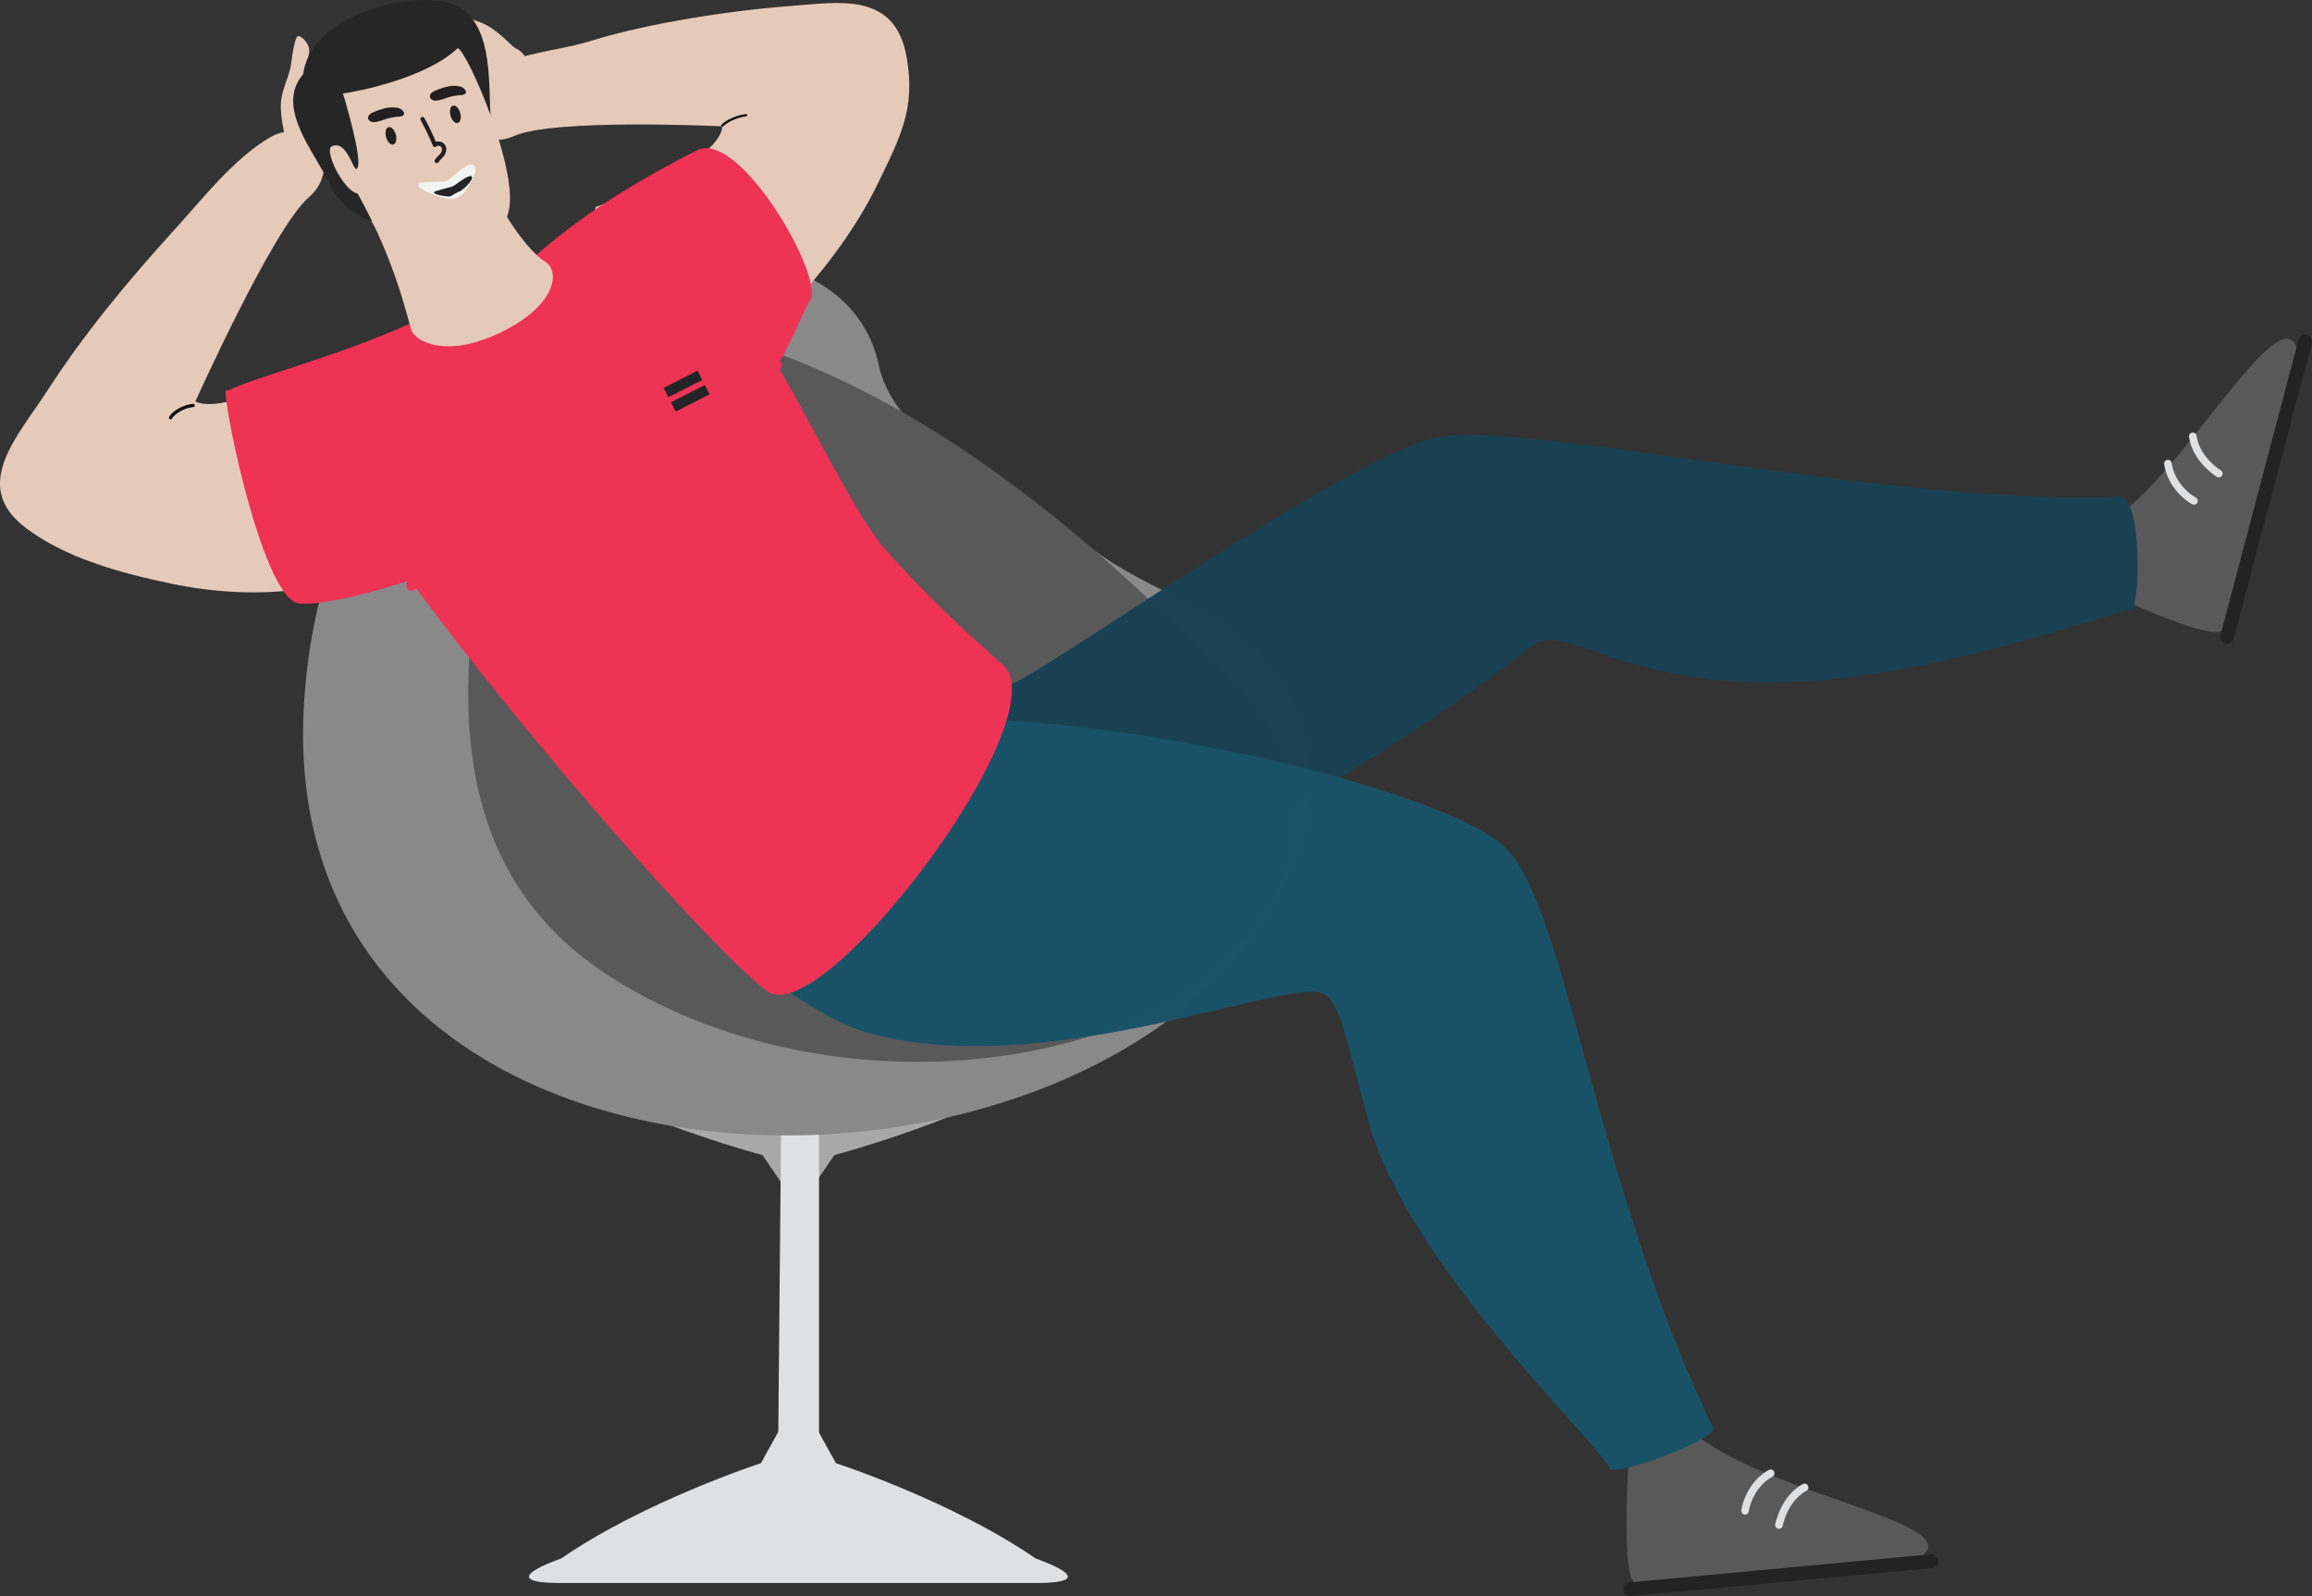 <svg xmlns="http://www.w3.org/2000/svg" xmlns:xlink="http://www.w3.org/1999/xlink" id="relax_dude" width="963.564" height="665.292" viewBox="0 0 963.564 665.292"><rect x="0" y="0" width="963.564" height="665.292" fill="#333333" stroke="none"/><defs><clipPath id="clip-path"><rect id="Rechteck_631" data-name="Rechteck 631" width="963.564" height="665.292" fill="none"></rect></clipPath><clipPath id="clip-path-3"><rect id="Rechteck_627" data-name="Rechteck 627" width="531.645" height="214.16" fill="none"></rect></clipPath><clipPath id="clip-path-4"><rect id="Rechteck_628" data-name="Rechteck 628" width="454.547" height="313.112" fill="none"></rect></clipPath></defs><g id="Gruppe_3119" data-name="Gruppe 3119" clip-path="url(#clip-path)"><g id="Gruppe_3118" data-name="Gruppe 3118"><g id="Gruppe_3117" data-name="Gruppe 3117" clip-path="url(#clip-path)"><path id="Pfad_625" data-name="Pfad 625" d="M302.4,196.892H113.007c-28.82,0,0,7.933,0,7.933,32.938,18.51,79.73,30.919,79.73,30.919L207.7,257.712l14.965-21.968s46.793-12.409,79.731-30.919c0,0,28.82-7.933,0-7.933" transform="translate(125.049 245.725)" fill="#a8a8a8"></path><path id="Pfad_626" data-name="Pfad 626" d="M145.614,223.719l-1.421,156.109h17.2V223.719s-5.762-69.057-15.781,0" transform="translate(179.956 240.902)" fill="#dee0e2"></path><path id="Pfad_627" data-name="Pfad 627" d="M434.277,197.13c-17.056-10.159-36.027-17.213-51.8-30.029-26.54-21.563-78.827-39.241-86.342-74.486C277.441,4.954,68.524,42.6,56.6,233.436c-13.688,219.13,317.67,226.823,403.607,85.751,20.185-33.136,25.353-76.525-6.1-107.219a104.4,104.4,0,0,0-19.832-14.837" transform="translate(70.127 59.593)" fill="#898989"></path><path id="Pfad_628" data-name="Pfad 628" d="M309.258,326.728c-34.4-23.8-83.276-39.754-83.276-39.754L210.354,258.73l-15.628,28.244s-48.874,15.954-83.276,39.754c0,0-30.1,10.2,0,10.2H309.258c30.1,0,0-10.2,0-10.2" transform="translate(122.396 322.9)" fill="#dee0e2"></path><path id="Pfad_629" data-name="Pfad 629" d="M375.378,178.314C328.154,133.1,271.411,90.071,209.836,69c-45.779-15.669-96.159-11.728-108.975,44.785C83.2,191.636,68.712,280.916,145.45,330.548c57.057,36.9,136.172,45.336,200.184,25.266,39.545-12.4,85.427-46.307,85.184-93.956-.184-36.2-32.268-61.355-55.441-83.543" transform="translate(108.338 76.202)" fill="#595959"></path><path id="Pfad_630" data-name="Pfad 630" d="M392.883,169.836s44.05,20.7,45.848,13.891c1.841-6.969,26.844-101.586,30.775-116.465-6.566-23.694-48.654,53.894-77.829,71.541-2.275,7.272,1.205,31.034,1.205,31.034" transform="translate(487.859 78.377)" fill="#595959"></path><path id="Pfad_631" data-name="Pfad 631" d="M413.583,103.979a1.578,1.578,0,0,0,1.452-.834,1.605,1.605,0,0,0-.634-2.165c-3.2-1.751-8.907-6.749-10.042-14.378a1.58,1.58,0,1,0-3.125.472c1.32,8.873,7.949,14.68,11.658,16.712a1.551,1.551,0,0,0,.69.193" transform="translate(500.727 106.384)" fill="#dee0e2"></path><path id="Pfad_632" data-name="Pfad 632" d="M418.193,98.929a1.572,1.572,0,0,0,1.392-.728,1.605,1.605,0,0,0-.47-2.205c-2.077-1.358-8.952-6.411-10.145-14.444a1.58,1.58,0,1,0-3.125.472c1.392,9.354,9.2,15.109,11.555,16.651a1.582,1.582,0,0,0,.794.254" transform="translate(506.48 100.082)" fill="#dee0e2"></path><path id="Pfad_633" data-name="Pfad 633" d="M414.366,190.839a2.851,2.851,0,0,0,2.859-2.131L449.743,65.652a2.876,2.876,0,0,0-2.014-3.516,2.841,2.841,0,0,0-3.482,2.034L411.729,187.227a2.863,2.863,0,0,0,2.637,3.613" transform="translate(513.725 77.424)" fill="#232323"></path><path id="Pfad_634" data-name="Pfad 634" d="M302.706,273.411s-4.024,56.774,2.92,56.126c7.11-.661,103.638-9.651,118.817-11.065,19.742-14.412-70.577-26.871-97.485-53.88-7.542.357-24.252,8.819-24.252,8.819" transform="translate(376.335 330.216)" fill="#595959"></path><path id="Pfad_635" data-name="Pfad 635" d="M324.337,291.307a1.586,1.586,0,0,0,1.625-1.367c.522-3.633,3.192-10.773,9.887-14.486a1.6,1.6,0,0,0,.625-2.167,1.57,1.57,0,0,0-2.145-.632c-7.785,4.318-10.887,12.609-11.494,16.829a1.591,1.591,0,0,0,1.335,1.807,1.41,1.41,0,0,0,.166.016" transform="translate(402.884 340.033)" fill="#dee0e2"></path><path id="Pfad_636" data-name="Pfad 636" d="M330.621,293.933a1.585,1.585,0,0,0,1.6-1.245c.542-2.439,2.862-10.7,9.909-14.608a1.6,1.6,0,0,0,.625-2.167,1.57,1.57,0,0,0-2.145-.632c-8.207,4.552-10.856,13.938-11.472,16.707a1.6,1.6,0,0,0,1.194,1.906,1.547,1.547,0,0,0,.286.038" transform="translate(410.727 343.31)" fill="#dee0e2"></path><path id="Pfad_637" data-name="Pfad 637" d="M303.711,305.624a2.67,2.67,0,0,0,.378-.011l125.543-11.69a2.873,2.873,0,0,0-.522-5.721L303.568,299.894a2.875,2.875,0,0,0,.144,5.73" transform="translate(375.635 359.666)" fill="#232323"></path><g id="Gruppe_3110" data-name="Gruppe 3110" transform="translate(359.287 181.323)" opacity="0.996" style="isolation: isolate"><g id="Gruppe_3109" data-name="Gruppe 3109"><g id="Gruppe_3108" data-name="Gruppe 3108" clip-path="url(#clip-path-3)"><path id="Pfad_638" data-name="Pfad 638" d="M514.446,182.547c-45.945-5.06-64.086-22.842-75.333-14.016C359.138,231.3,230.652,301.153,160.831,294.359c-6.8-41.083,22.491-98.07,37.773-111.628,7.216,2.419,15.565,4.608,23.548,1.688,15.185-5.557,145.829-99.257,179.94-103.27,42.162-4.959,190.452,29.4,281.681,25.212,9.687-.445,8.774,45.725,5.139,46.779-37.774,10.966-110.872,36.413-174.467,29.406" transform="translate(-159.824 -80.658)" fill="#1a4153"></path></g></g></g><g id="Gruppe_3113" data-name="Gruppe 3113" transform="translate(259.552 299.51)" opacity="0.996" style="isolation: isolate"><g id="Gruppe_3112" data-name="Gruppe 3112"><g id="Gruppe_3111" data-name="Gruppe 3111" clip-path="url(#clip-path-4)"><path id="Pfad_639" data-name="Pfad 639" d="M484.171,187.833c24.589,26.3,37.164,140.121,85.755,241.082,2.151,4.467-40.867,20.742-43.034,16.829-7.477-13.5-82.75-83.6-100.089-142.752-8.585-29.292-11.267-50.322-19-54.991-13.29-8.023-116.915,37.452-191.178,15.929-36.416-10.552-110.2-79.249-100.253-101.714,8.518-19.227,93.536-26.421,108.33-27.848,83.026-8.012,235.777,28.123,259.469,53.465" transform="translate(-115.458 -133.233)" fill="#195266"></path></g></g></g><path id="Pfad_641" data-name="Pfad 641" d="M100.505,62.74c-9.547-.211-17.7-3.237-22.361-8.3-1.367-1.484-6.933-9.21-8.623-15.745a6.7,6.7,0,0,1-4.04-1.151,1.285,1.285,0,0,1-.447-1.747,1.256,1.256,0,0,1,1.731-.452,3.835,3.835,0,0,0,3.044.728,1.66,1.66,0,0,1,1.356.171,1.422,1.422,0,0,1,.6.917c1.2,6.106,7.115,14.327,8.232,15.538,8.718,9.464,30.944,10.109,44.043,1.279a1.257,1.257,0,0,1,1.753.355,1.282,1.282,0,0,1-.351,1.769c-5.737,3.867-13.407,6.2-21.453,6.591-1.153.054-2.318.07-3.482.045M68.626,37.69v0Z" transform="translate(80.946 43.891)" fill="#eb9078"></path><path id="Pfad_642" data-name="Pfad 642" d="M67.569,34.58a1.236,1.236,0,0,0,.54-.153,1.284,1.284,0,0,0,.51-1.731c-.674-1.259-3.028-3.887-5.586-3.487a1.276,1.276,0,0,0,.389,2.522c.922-.137,2.459,1.216,2.974,2.181a1.266,1.266,0,0,0,1.173.668" transform="translate(77.332 36.403)" fill="#eb9078"></path><path id="Pfad_643" data-name="Pfad 643" d="M128.733,51.732c15.037-13.1.052-34.453-16.139-24.967-15.2,8.9-28.062,25.533-39.761,38.387C53.7,86.181,35.28,108.312,19.814,132.269c-12.24,18.953-32.189,39.513-9.406,57.052C27.226,202.266,50.792,208.5,71.2,212.778c36.667,7.677,77.469,4.334,107.732-19.846,58.907-47.069-44.7-73.753-44.7-73.753s-38.075,23.878-52.822,17.789c0,0,32.284-72.143,47.321-85.236" transform="translate(0 30.462)" fill="#e6cab9"></path><path id="Pfad_644" data-name="Pfad 644" d="M32.159,81.343A.679.679,0,0,0,32.6,81c.922-1.7,4.741-4.343,8.873-4.761a.686.686,0,0,0-.137-1.365c-4.411.45-8.7,3.192-9.927,5.467a.69.69,0,0,0,.27.931.675.675,0,0,0,.477.067" transform="translate(39.099 93.445)" fill="#111"></path><path id="Pfad_645" data-name="Pfad 645" d="M106.221,56.058C89.7,63.576,78.82,40.794,92.938,30.649c13.254-9.527,30.5-9.635,45.473-14.3C162.9,8.726,198.381,3.506,221.646,1.8c20.129-1.477,43.742-6.229,48.42,21.777,3.453,20.671-2,31.587-12.47,53.029-16.21,33.2-51.1,70.9-82.615,86.994-61.348,31.333-34.57-77.977-34.57-77.977s51.63-17.865,52.786-33.653c0,0-70.457-3.426-86.976,4.091" transform="translate(107.866 0.691)" fill="#e6cab9"></path><path id="Pfad_646" data-name="Pfad 646" d="M42.479,128.6c16.507-7.542,49.041-14.882,82.761-31.041,6.151-8,22.411-4.851,46.419-25.875C194.128,52.016,219.052,38.2,238.135,28.4c18.018-9.262,54.182,54.389,47.17,62.7-1.41,1.67-11.222,24.859-13.67,26.72,15.158,25.582,33.23,63.556,45.3,77.076,28.779,32.23,49.621,47.251,51.291,50.945,13.391,29.6-78.589,148.931-100.531,133.1-22.41-16.17-105.643-111.576-148.862-171.407,0,0-32.983,11.058-46.419,9.7C56.412,215.606,38.154,121.3,42.479,128.6" transform="translate(52.21 34.292)" fill="#e35"></path><path id="Pfad_647" data-name="Pfad 647" d="M87.336,108.431c.04-.045.079-.088.117-.133a2.919,2.919,0,0,0-.241-3.5,1.98,1.98,0,0,0-2.943-.126c-.034.034-.139.007-.175.047A67.984,67.984,0,0,1,76.2,112.1a2.45,2.45,0,0,0-.562,3.127,2.2,2.2,0,0,0,3.024.85,67.513,67.513,0,0,0,8.671-7.643" transform="translate(93.987 129.893)" fill="#e35"></path><path id="Pfad_648" data-name="Pfad 648" d="M161.034,89.945a2.462,2.462,0,0,0,.238-2.841C151.9,71.662,144.2,60.334,134.77,51.564a1.806,1.806,0,0,0-2.761.321,2.421,2.421,0,0,0,.256,3.123c9.08,8.444,16.593,19.515,25.776,34.644a1.806,1.806,0,0,0,2.722.546,1.926,1.926,0,0,0,.27-.254" transform="translate(164.187 63.728)" fill="#e35"></path><path id="Pfad_649" data-name="Pfad 649" d="M53.709,56.37c.252-1.317-2.061-8.293-1.585-14.871.416-5.726,3.583-10.777,4.269-16.264.67-5.348,1.488-9.651,2.5-11.094.645-.915,4,1.378,4.874,4.669.7,2.626-1.214,5.523-.892,8.59.472,4.5,1.131,6.9,2.585,6.962,1.981.081,11.051-10.388,13.086-13.007,3.631-4.669,19.8-22.316,22.4-20.3C105.861,4.865,87.476,21.9,87.517,25.471S113.178,3,117.732,8.208c4.145,4.737-23.17,21.563-20.88,24,1.387,1.472,23.584-14.234,26.252-10.575,3.091,4.24-22.33,18.387-21.795,20.068s19.074-5.44,19.816-2.048C122.368,45.3,100.308,51.215,98.213,52.8,95.259,55.041,85.7,71.888,67.4,71.024c-7.508-.355-14.769-9.037-13.69-14.655" transform="translate(64.971 1.115)" fill="#e6cab9"></path><path id="Pfad_650" data-name="Pfad 650" d="M138.584,19.749c-1.3-.528-6.222-6.432-12.3-9.741-5.3-2.88-11.481-3.039-16.712-5.555C104.473,2,100.219.27,98.394.32,97.229.349,97.443,4.492,99.88,7.1c1.947,2.077,5.55,2.086,8.086,4.089,3.729,2.94,5.5,4.858,4.766,6.126-1,1.729-15.188,3.523-18.609,3.774-6.1.447-30.488,4.224-30.112,7.567.713,6.324,25.753.321,28.9,2.376s-33.8,9.113-31.659,15.92c1.945,6.193,31.648-7.511,32.558-4.193.551,2.01-25.385,12-23.593,16.332,2.077,5.02,28.381-8.59,29.579-7.185S84.636,65.033,87.235,67.58c4.332,4.242,21.525-11.157,24.067-12.04,3.581-1.245,23.669.148,32.832-15.889,3.756-6.578.007-17.645-5.55-19.9" transform="translate(76.327 0.398)" fill="#e6cab9"></path><path id="Pfad_651" data-name="Pfad 651" d="M129.685,83.739c4.424-3.451,7.969-23.242,7.137-32.106-1.385-14.772,1.587-39.745-13.373-48.775-13.69-8.266-61.576,1.5-64.912,28.022C46.679,44.565,63.232,63.356,68.854,75.446c7.864,16.91,24.4,20.093,30.766,15.858,14.068-9.35,19.335.807,30.065-7.565" transform="translate(67.837 0)" fill="#262626"></path><path id="Pfad_652" data-name="Pfad 652" d="M64.991,48.019c17.921,30.4,23.1,54.773,25.23,61.731,1.807,5.894,17.051,12.87,41.424-.8,19.407-10.883,20.309-23.611,14.574-27.206-8.77-5.5-23.91-27.594-31.2-52.7S84.978,54.577,64.991,48.019" transform="translate(81.11 27.474)" fill="#e6cab9"></path><path id="Pfad_653" data-name="Pfad 653" d="M61.922,49.9c6.067-2.976,8.913,9.736,10.206,9.41,2.97-.751-2.068-20.124-5.517-31.479,5.647-.661,34.716-6.344,47.874-18.922,4.411,2.315,25.241,50.634,21.248,67.827-1.427,6.139-7.167,14.228-13.306,16.5-20.567,7.616-34.01-1.749-38.738-6.9-4.889-5.328-7.7-14.533-9.239-16.955C68.518,71.978,58.276,51.692,61.922,49.9" transform="translate(76.324 11.122)" fill="#e6cab9"></path><path id="Pfad_654" data-name="Pfad 654" d="M134.454,26.311a.844.844,0,0,0,.461-.268c1.025-1.254,4.964-3.359,9.057-3.934.366-.052.659-.306.647-.567s-.319-.429-.69-.378c-4.37.616-8.772,2.826-10.141,4.5a.376.376,0,0,0,.2.632.872.872,0,0,0,.463.013" transform="translate(166.837 26.403)" fill="#111"></path><path id="Pfad_655" data-name="Pfad 655" d="M2.575,18.23A109.082,109.082,0,0,1,2.868,6.323a2.307,2.307,0,0,1-2.2-.708A2.389,2.389,0,0,1,.083,3.339,3.677,3.677,0,0,1,2.267,1.184C3.231.751,4.28.51,5.205,0" transform="translate(186.664 64.711) rotate(153)" fill="none" stroke="#231f20" stroke-linecap="round" stroke-linejoin="round" stroke-width="1.797"></path><path id="Pfad_656" data-name="Pfad 656" d="M514.423,79.094c-.084,2.069.788,3.784,1.946,3.831s2.165-1.593,2.248-3.661-.787-3.784-1.946-3.831-2.165,1.592-2.249,3.661" transform="matrix(0.951, -0.309, 0.309, 0.951, -325.886, 131.949)" fill="#231f20"></path><path id="Pfad_657" data-name="Pfad 657" d="M466.03,79.5c-.084,2.069.788,3.784,1.946,3.831s2.165-1.593,2.248-3.661-.787-3.784-1.945-3.831-2.165,1.592-2.249,3.661" transform="matrix(0.951, -0.309, 0.309, 0.951, -306.854, 125.586)" fill="#231f20"></path><path id="Pfad_658" data-name="Pfad 658" d="M511.253,65.6a21.054,21.054,0,0,1-4.285-.16,3.636,3.636,0,0,1-1.72-.779,1.853,1.853,0,0,1-.636-1.709,1.96,1.96,0,0,1,1.174-1.292,5.553,5.553,0,0,1,1.768-.358c3.407-.3,7.04-.345,10,1.361a3.793,3.793,0,0,1,1.8,1.879c.739,2.1-1.007,2.151-2.375,1.8a22.99,22.99,0,0,0-5.736-.739" transform="matrix(0.951, -0.309, 0.309, 0.951, -320.175, 136.324)" fill="#231f20"></path><path id="Pfad_659" data-name="Pfad 659" d="M464.638,66.576a21.1,21.1,0,0,1-4.285-.16,3.635,3.635,0,0,1-1.72-.779A1.854,1.854,0,0,1,458,63.929a1.961,1.961,0,0,1,1.174-1.292,5.526,5.526,0,0,1,1.769-.358c3.407-.3,7.039-.345,10,1.361a3.791,3.791,0,0,1,1.8,1.88c.739,2.1-1.007,2.151-2.375,1.8a22.992,22.992,0,0,0-5.736-.739" transform="matrix(0.951, -0.309, 0.309, 0.951, -301.917, 129.965)" fill="#231f20"></path><path id="Pfad_660" data-name="Pfad 660" d="M503.883,116.3a15.59,15.59,0,0,0,2.491-2.753c2.317-3,5.314-8.239,2.91-9.558-2.386-1.31-9.319,5.258-11.479,6.2-.886.388-11.094-.445-11.652.345-1.758,2.492,10.008,6.728,11.807,7.116q.238.051.478.085a7.555,7.555,0,0,0,5.445-1.441" transform="matrix(0.999, -0.052, 0.052, 0.999, -316.993, -8.697)" fill="#f2f4f2"></path><path id="Pfad_661" data-name="Pfad 661" d="M498.565,107.969a10.219,10.219,0,0,0,1.749-.915c1.626-1,3.73-2.74,2.043-3.179s-6.542,1.748-8.059,2.063c-.622.129-7.789-.148-8.18.115-1.234.829,4.633,3.507,5.9,3.636.111.011,3.626-.881,3.738-.874,1.294.087,1.629-.448,2.814-.847" transform="translate(-315.533 112.022) rotate(-16)" fill="#242325"></path><rect id="Rechteck_632" data-name="Rechteck 632" width="15.86" height="4.341" transform="matrix(0.891, -0.454, 0.454, 0.891, 276.59, 161.704)" fill="#242325"></rect><rect id="Rechteck_633" data-name="Rechteck 633" width="15.86" height="4.341" transform="matrix(0.891, -0.454, 0.454, 0.891, 279.643, 167.694)" fill="#242325"></rect></g></g></g></svg>